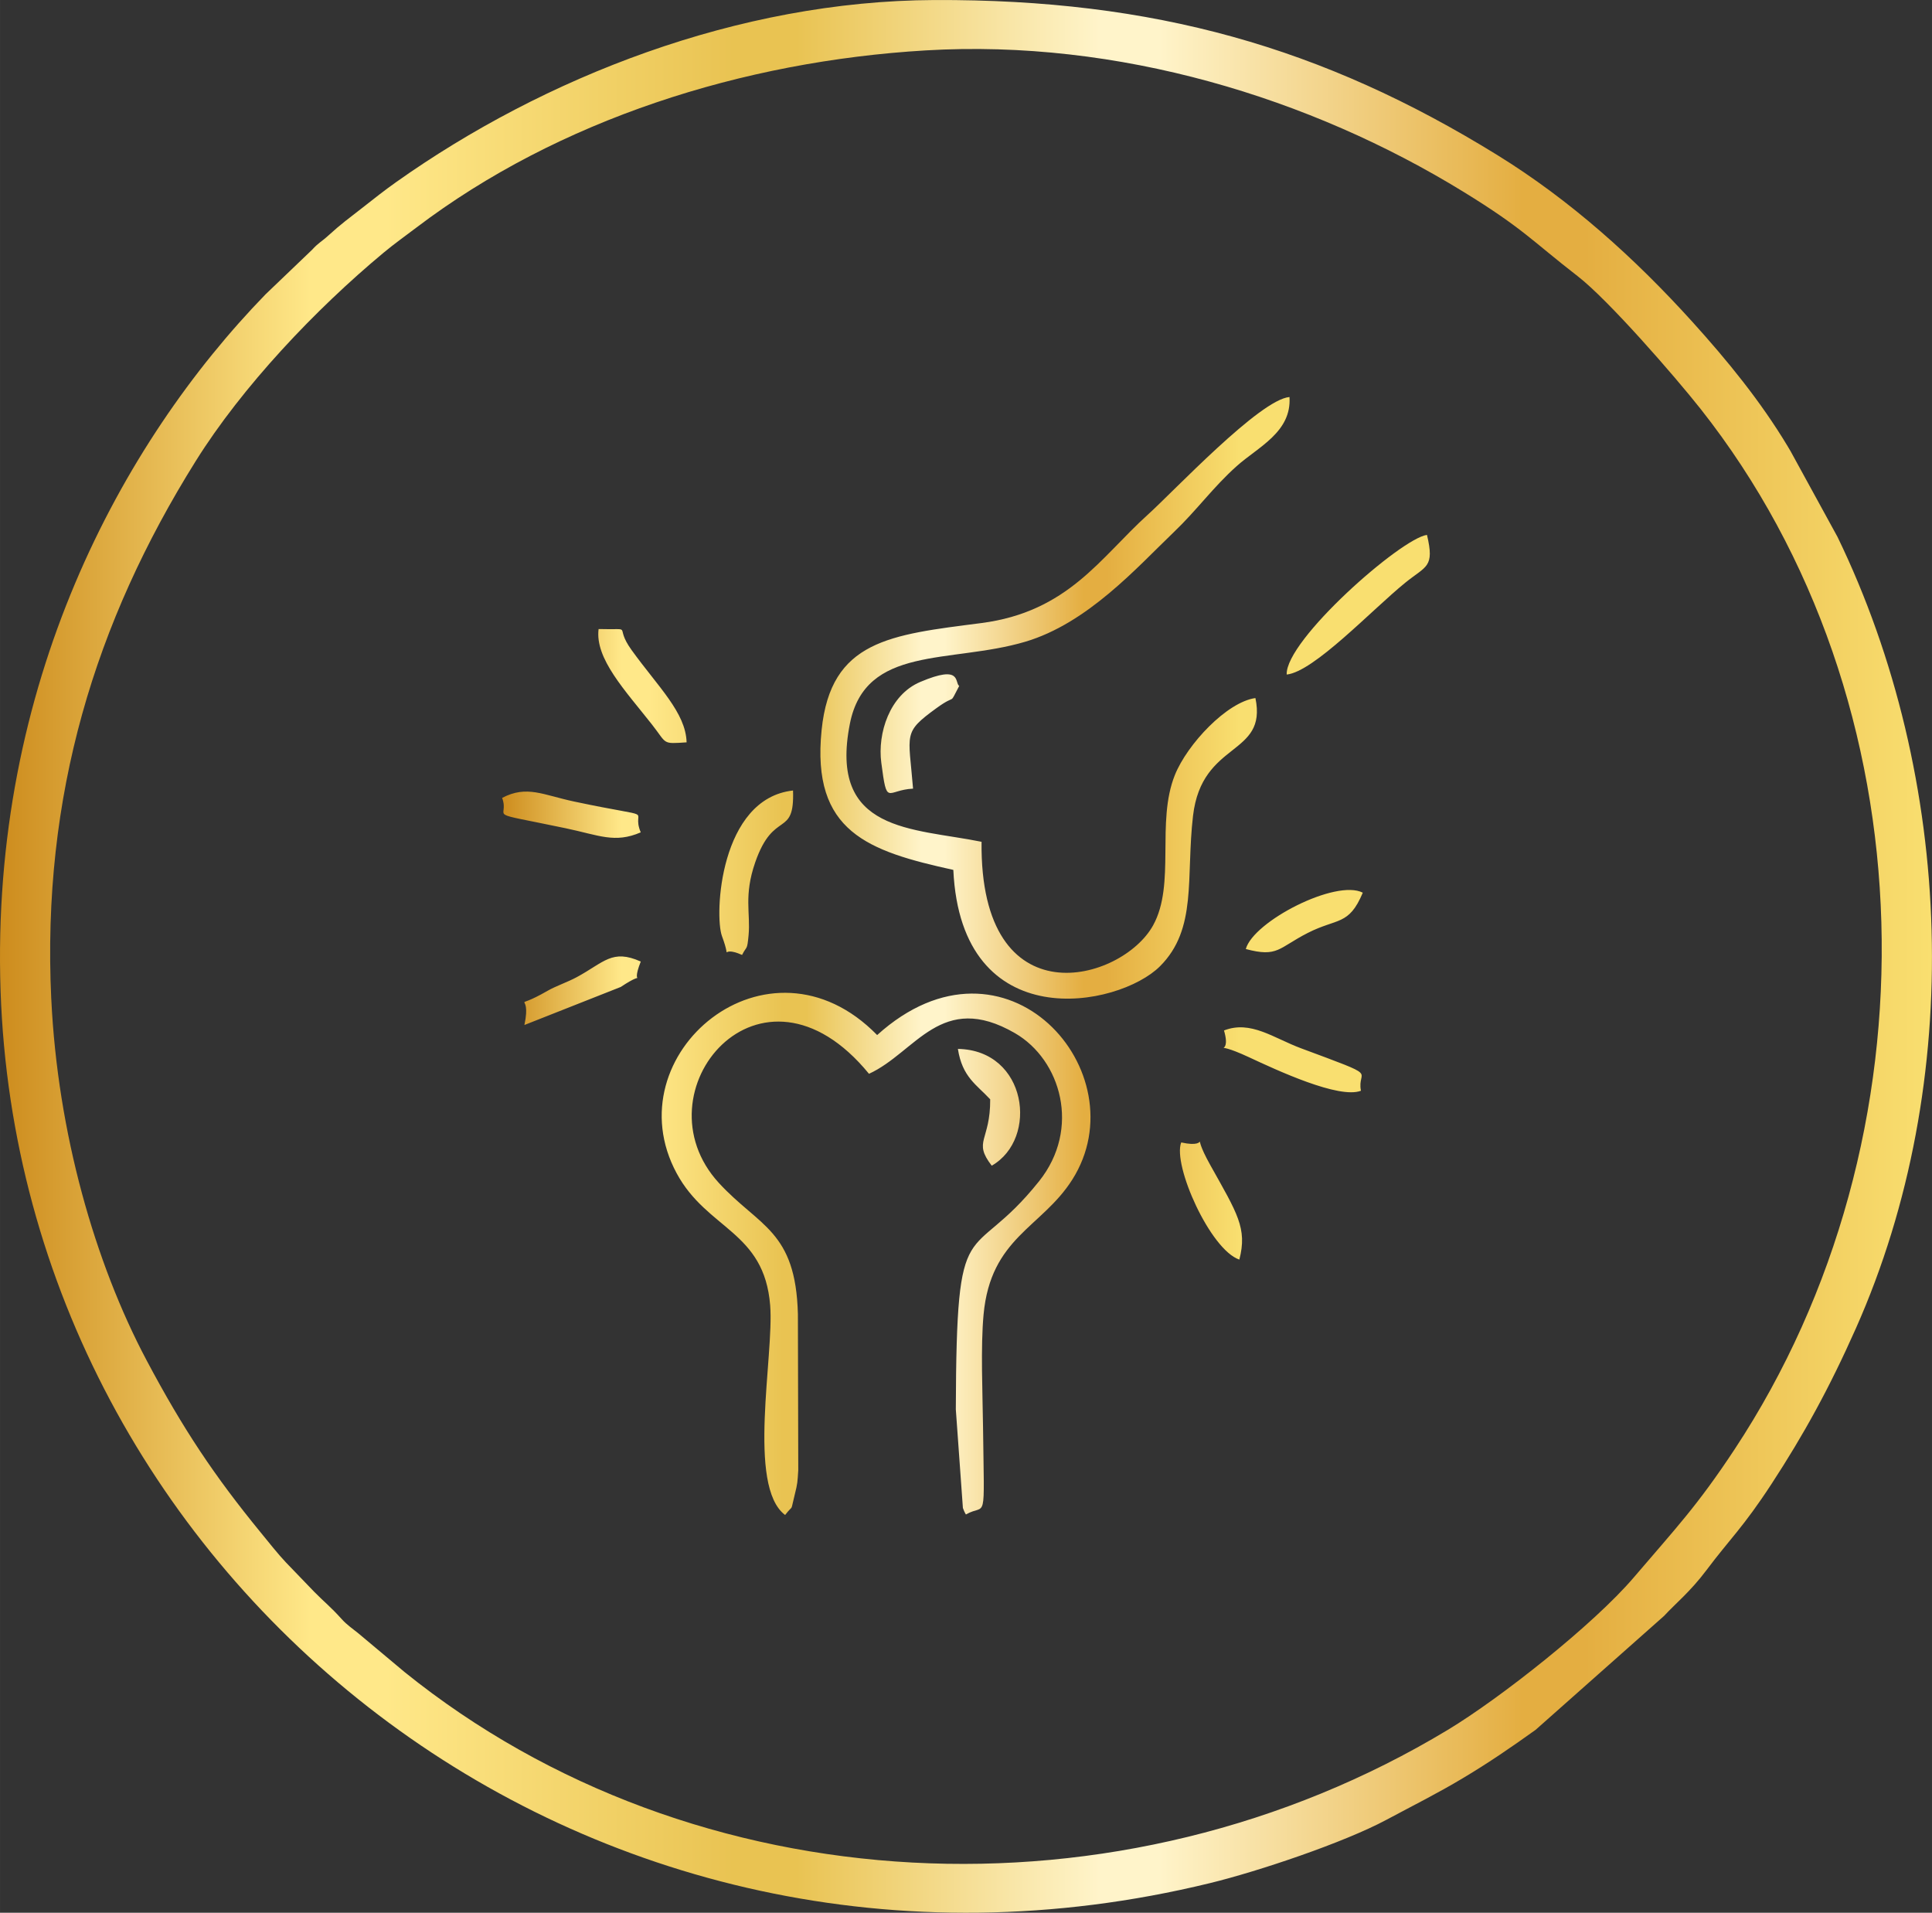 <svg xmlns:xlink="http://www.w3.org/1999/xlink" viewBox="0 0 641.9 635.4" style="shape-rendering:geometricPrecision; text-rendering:geometricPrecision; image-rendering:optimizeQuality; fill-rule:evenodd; clip-rule:evenodd" version="1.1" height="29.311mm" width="29.611mm" xml:space="preserve" xmlns="http://www.w3.org/2000/svg">
 <rect x="0" y="0" width="641.9" height="635.4" fill="#333333" stroke="none"/>
 <defs>
  <style type="text/css">
   
    .fil0 {fill:url(#id0);fill-rule:nonzero}
    .fil1 {fill:url(#id1);fill-rule:nonzero}
   
  </style>
  <linearGradient y2="317.7" x2="641.89" y1="317.7" x1="-0" gradientUnits="userSpaceOnUse" id="id0">
   <stop style="stop-opacity:1; stop-color:#CD8C1D" offset="0"></stop>
   <stop style="stop-opacity:1; stop-color:#FFE889" offset="0.161"></stop>
   <stop style="stop-opacity:1; stop-color:#FFE889" offset="0.18"></stop>
   <stop style="stop-opacity:1; stop-color:#FFE889" offset="0.2"></stop>
   <stop style="stop-opacity:1; stop-color:#E9C352" offset="0.38"></stop>
   <stop style="stop-opacity:1; stop-color:#E9C352" offset="0.412"></stop>
   <stop style="stop-opacity:1; stop-color:#FFF4CA" offset="0.569"></stop>
   <stop style="stop-opacity:1; stop-color:#FFF4CA" offset="0.6"></stop>
   <stop style="stop-opacity:1; stop-color:#E4AE41" offset="0.788"></stop>
   <stop style="stop-opacity:1; stop-color:#E4AE41" offset="0.82"></stop>
   <stop style="stop-opacity:1; stop-color:#F9DF70" offset="1"></stop>
  </linearGradient>
  <linearGradient y2="317.58" x2="411.9" y1="317.58" x1="166.84" xlink:href="#id0" gradientUnits="userSpaceOnUse" id="id1">
  </linearGradient>
 </defs>
 <g id="Layer_x0020_1">
  <path d="M17.03 331.88c-3.2,-67.57 14.59,-125.29 47.97,-178.67 15.51,-24.82 39.81,-50.45 62.46,-69.28 3.52,-2.93 7.1,-5.46 10.89,-8.34 47.21,-35.81 108.39,-55.25 169.24,-58.85 63.9,-3.78 127.68,15.67 178.64,46.98 19.9,12.22 22.85,16.34 37.93,28.01 10.24,7.92 32.21,33.17 40.89,44.15 76.75,97.2 79.56,242.1 11.26,345.58 -12.48,18.91 -19.74,26.43 -33.49,42.55 -13.3,15.6 -44.37,40.14 -61.83,50.66 -108.57,65.47 -250.28,58.41 -346.54,-19.2l-15.43 -12.92c-1.96,-1.6 -3.74,-2.75 -5.45,-4.65 -3.86,-4.28 -5.68,-5.57 -9.17,-9.11l-9.4 -9.76c-2.51,-2.63 -5.91,-6.92 -8.41,-9.98 -15.38,-18.79 -25.78,-34.35 -37.91,-57.21 -17.17,-32.36 -29.54,-75.63 -31.64,-119.96zm293.4 -331.87c-65.21,0.27 -129.72,25.69 -178.85,60.51 -4.02,2.85 -7.11,5.32 -11.43,8.7 -4.14,3.24 -6.84,5.17 -11.09,9.05 -2.34,2.13 -3.13,2.25 -5.4,4.73l-15.42 14.76c-48.02,49.42 -91.5,129.77 -88.05,231.39 6.64,195.73 194.28,346.92 401.69,296.44 16.35,-3.98 44.62,-13.51 58.67,-21.02 9.57,-5.12 16.9,-8.74 25.46,-13.86 8.76,-5.23 16.19,-10.34 24.19,-16.07l42.71 -37.87c3.64,-3.98 8.65,-7.97 14.07,-15.19 7.79,-10.4 12.12,-14.09 21.64,-28.68 10.64,-16.31 19.1,-31.62 28,-51.64 36.43,-81.98 32.67,-182.83 -6.11,-262.9l-15.57 -28.43c-0.39,-0.64 -0.64,-1.09 -1.01,-1.71 -9,-14.97 -20.04,-28.49 -31.77,-41.45 -19.05,-21.04 -40.42,-40.28 -64.68,-55.26 -57.96,-35.8 -114.03,-51.8 -187.05,-51.5z" class="fil0"></path>
  <path d="M260.86 503.26c3.02,-3.95 1.57,-0.32 3.21,-6.83 0.93,-3.68 0.9,-4.2 1.15,-8.03l-0.12 -51.84c-0.7,-27.83 -12.85,-29.01 -26.25,-43.59 -27.69,-30.13 13.83,-80.31 49.87,-36.26 15.59,-7.15 23.97,-27.7 48.52,-13.49 15.23,8.82 21.97,31.69 7.98,49.19 -23.37,29.24 -27.43,7.17 -27.65,75.78l2.35 32.75c0.19,0.55 0.57,1.49 1,2.16 6.88,-3.98 6.1,4.38 5.69,-29.15 -0.14,-11.19 -0.82,-26.45 0.18,-37.26 2.37,-25.64 19.33,-28.84 29.47,-44.82 22.54,-35.55 -22.08,-86.63 -64.83,-48.03 -36.17,-37.01 -87.9,6.48 -66.61,45.92 10.15,18.81 29.12,19.14 31.07,43.91 1.32,16.72 -7.8,60 4.95,69.59zm55.88 -214.28c2.62,55.87 54.93,45.69 68.65,32.02 12.49,-12.45 8.58,-29.4 10.99,-50 2.95,-25.13 24.78,-19.65 20.73,-39.11 -9.46,1.3 -22.63,15.29 -26.76,25.56 -6.32,15.72 0.33,36.23 -7.23,49.94 -10.32,18.72 -57.63,31.9 -57,-27.75 -22.86,-4.64 -50.91,-3 -43.75,-39.21 5.19,-26.24 33.31,-19.9 58.18,-27.22 20.82,-6.13 37.27,-24.78 49.45,-36.44 7.82,-7.48 12.97,-14.85 20.9,-21.94 7.15,-6.39 18.28,-11.29 17.53,-22.94 -9.83,0.81 -38.42,31.28 -47.09,39.1 -15.68,14.14 -26.42,32.27 -55.37,36 -30.21,3.89 -49.95,5.7 -52.99,35.52 -3.46,33.9 15.53,40.24 43.74,46.46zm110.76 -64.9c9.06,-0.94 28.21,-21.42 39.39,-30.5 6.96,-5.66 9.81,-4.99 7.22,-15.89 -8.6,1.13 -47.07,34.96 -46.61,46.38zm-180.95 93.14c1.59,-3.16 1.67,-1.29 2.16,-6.52 0.69,-7.38 -1.66,-13.08 2.21,-24.24 6.15,-17.73 13.11,-7.86 12.56,-23.86 -24.36,2.67 -26.18,41.41 -23.61,48.37 3.53,9.54 -1.43,2.69 6.68,6.25zm56.81 -55.24c-1.49,-18.5 -3.51,-18.53 7.76,-26.73 7.07,-5.14 3.88,-0.45 7.57,-7.38 -1.63,-1.11 1,-7.26 -12.97,-1.32 -10.19,4.33 -14.19,17.06 -12.92,26.77 1.95,14.88 1.66,9.08 10.56,8.66zm103.31 80.33c2.96,10.16 -6.02,2.23 8.25,8.87 9.35,4.36 29.96,13.97 37.25,11.16 -1.5,-7.52 7.37,-3.96 -19.89,-14.1 -9.22,-3.43 -16.74,-9.39 -25.61,-5.93zm-239.84 -77.25c2.73,7.44 -7.12,4.18 21.11,10.08 11.09,2.32 16.3,5.1 24.94,1.36 -3.61,-8.62 7.37,-3.99 -22.11,-10.23 -10.38,-2.2 -15.74,-5.52 -23.93,-1.22zm61.29 -18.47c-0.28,-9.89 -9.46,-18.41 -18.28,-30.65 -6.18,-8.58 1.35,-6.63 -10.96,-6.98 -1.26,9.85 8.85,20.42 17.76,31.75 5.09,6.47 3.18,6.44 11.48,5.89zm100.87 118.6c0.07,13.92 -5.83,13.83 0.51,22.04 15.67,-8.98 11.76,-38.4 -11.24,-38.79 1.45,9.37 6.19,11.85 10.73,16.75zm82.78 53.24c2.69,-10.43 -0.68,-15.34 -9.65,-31.39 -7.33,-13.12 1.26,-5.11 -9.67,-7.53 -2.91,7.5 9.65,35.66 19.32,38.92zm2.15 -103.17c10.65,2.85 10.81,-0.36 20.55,-5.33 9.88,-5.04 13.68,-2.34 18.31,-13.39 -8.89,-4.6 -36.35,9.51 -38.87,18.73zm-239.69 25.24l32.01 -12.64c9.7,-6.45 2.82,1.27 6.65,-8.44 -9.54,-4.26 -12.14,0.25 -21.28,5.19 -3.04,1.64 -7,2.98 -9.58,4.47 -13.09,7.54 -5.15,-0.98 -7.8,11.42z" class="fil1"></path>
 </g>
</svg>
